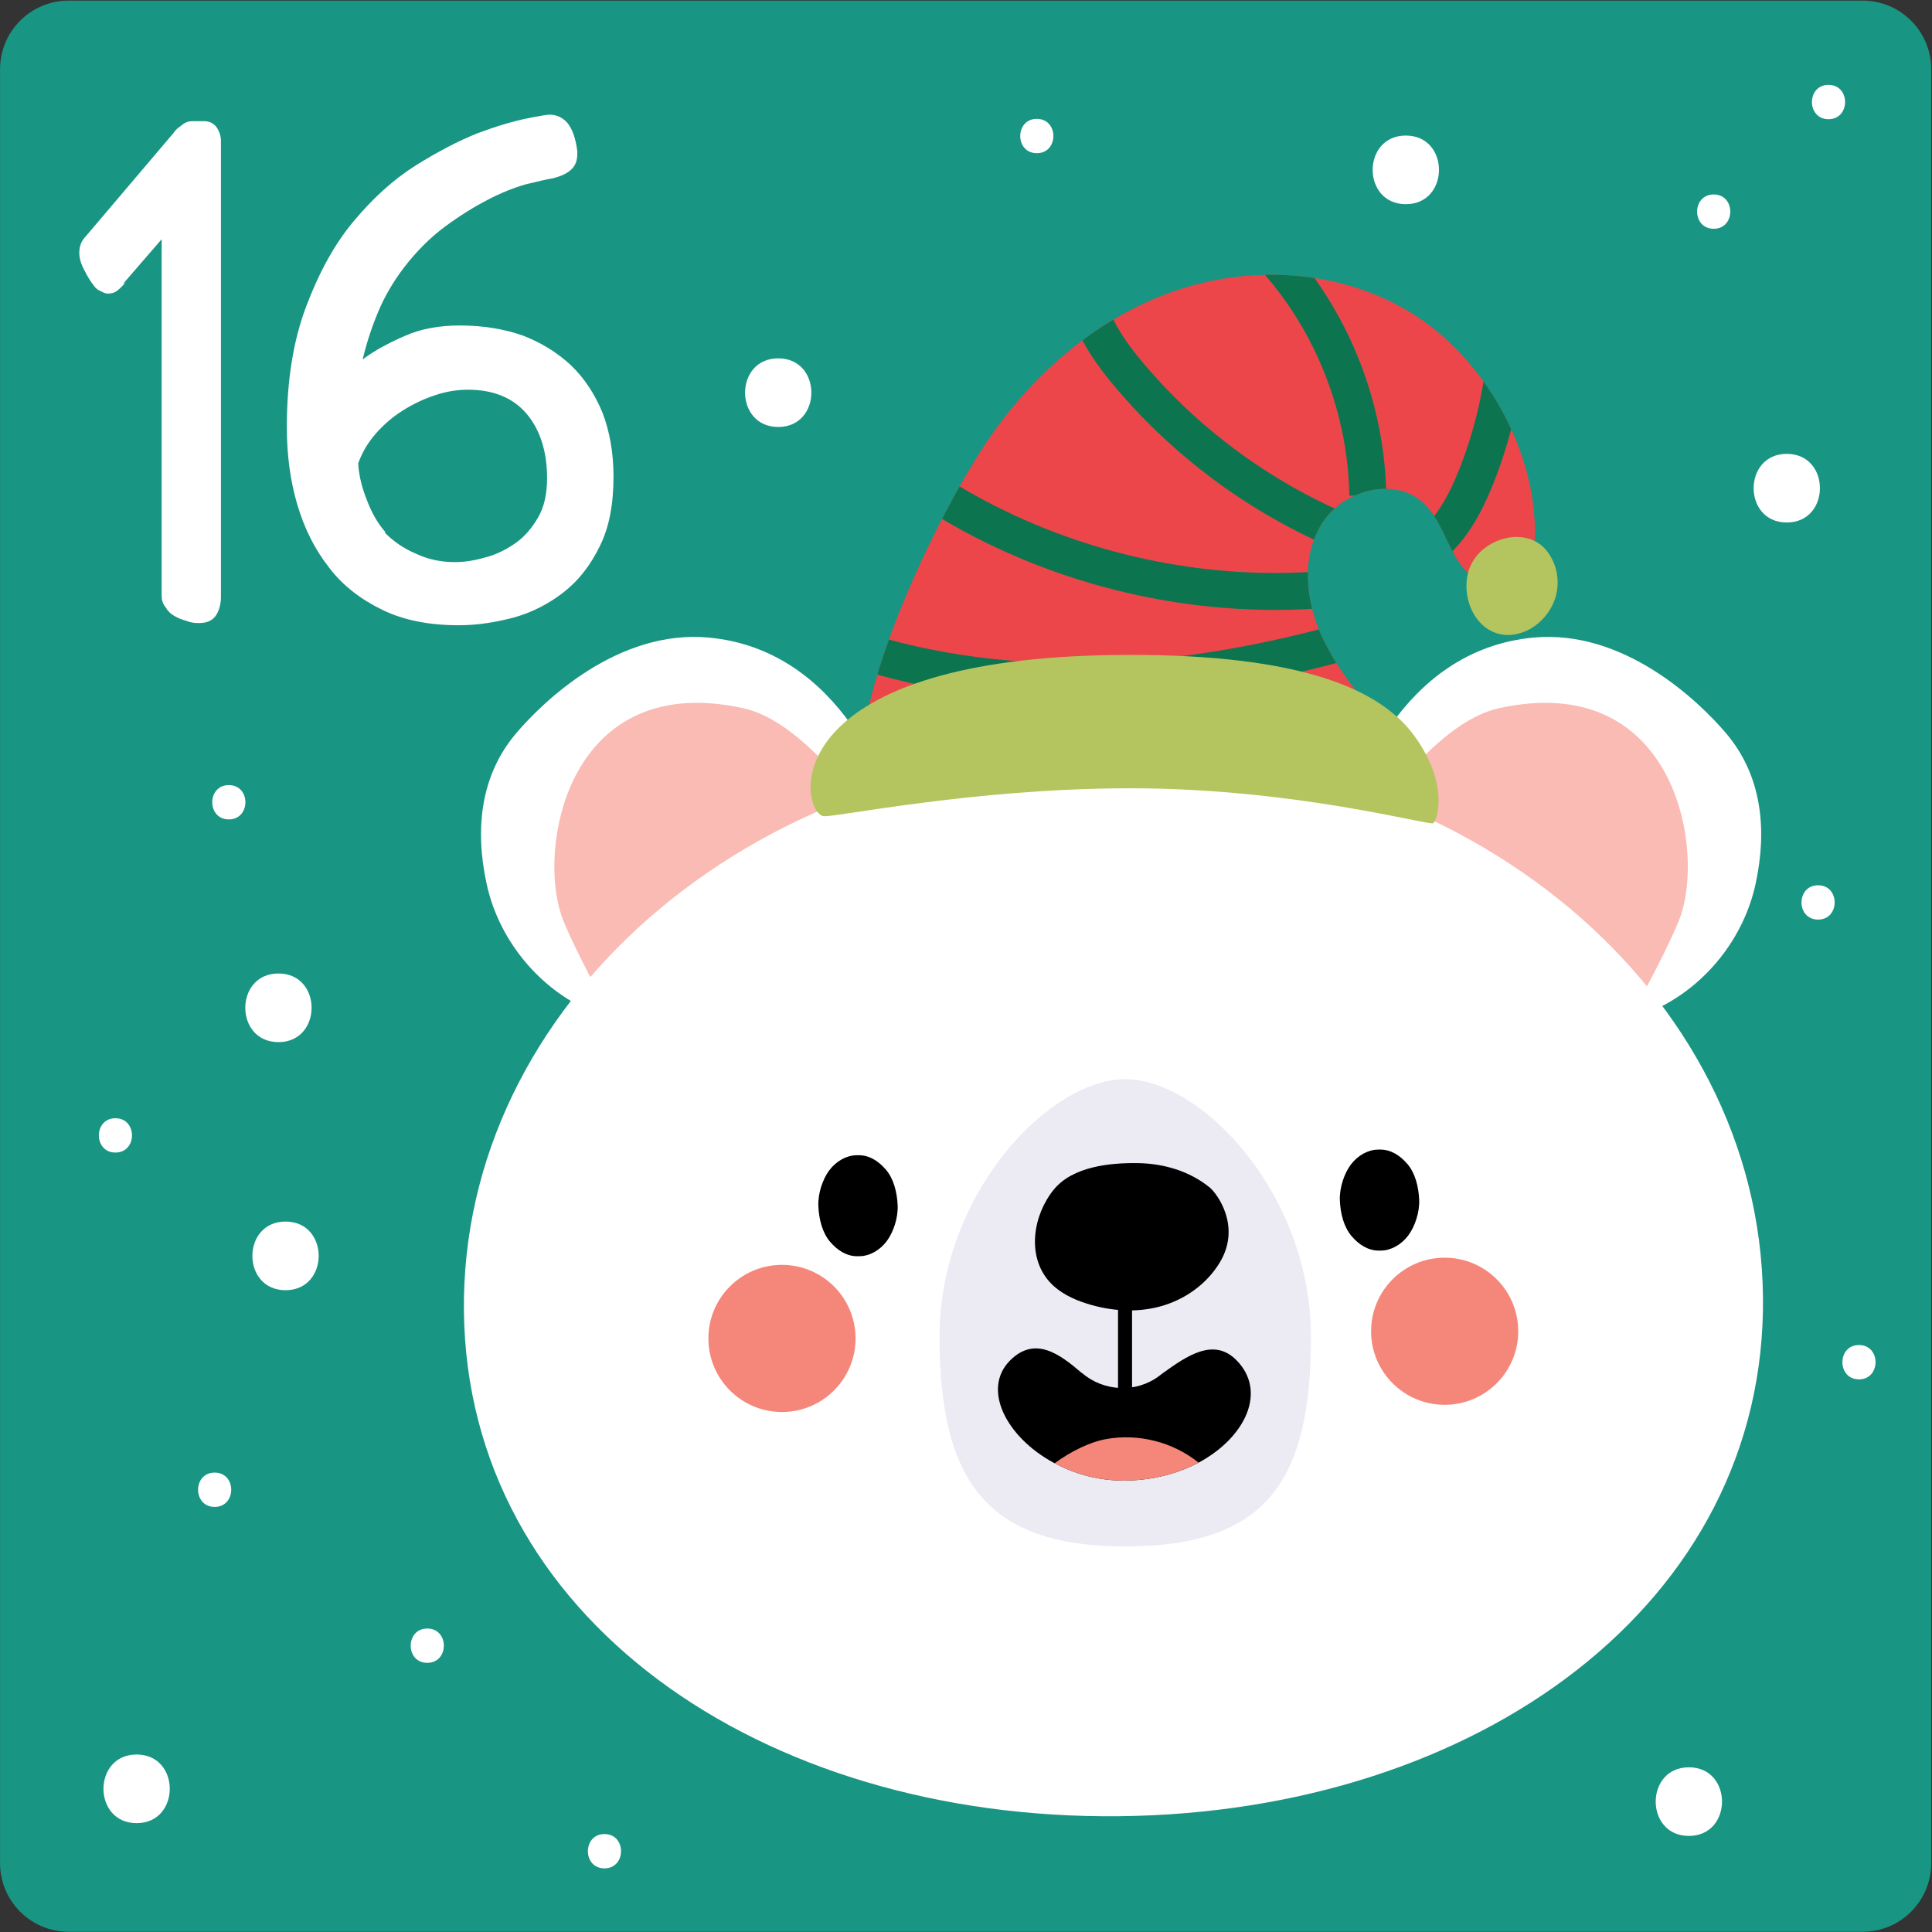 <svg clip-rule="evenodd" fill-rule="evenodd" stroke-linejoin="round" stroke-miterlimit="2" viewBox="0 0 321 321" xmlns="http://www.w3.org/2000/svg" xmlns:xlink="http://www.w3.org/1999/xlink"><rect x="0" y="0" width="321" height="321" fill="#333333" stroke="none"/><clipPath id="a"><path clip-rule="evenodd" d="m62.472 331.518c.581-3.741 3.118-9.174 5.167-12.357 2.049-3.182 5.066-5.821 8.667-6.987s7.786-.725 10.82 1.538c1.248.93 2.278 2.137 3.064 3.479.964 1.648 1.567 3.523 1.614 5.43.025 1.028-.293 2.285-1.288 2.545-.892.232-1.748-.519-2.203-1.32-.457-.802-.734-1.74-1.422-2.353-1.269-1.132-3.48-.526-4.39.909-.911 1.435-.738 3.342-.041 4.893.696 1.551 1.846 2.844 2.893 4.183l-11.214.019z"/></clipPath><g fill-rule="nonzero" transform="matrix(3.801 0 0 3.801 -93.915 -1138.54)"><path d="m27.71 299.563h78.415c1.657 0 3 1.344 3 3v78.415c0 1.658-1.343 3.001-3 3.001h-78.415c-1.657 0-3-1.343-3-3.001v-78.415c0-1.656 1.343-3 3-3z" fill="#199583"/><path d="m64.123 336.13-.627.34-12.454 6.748-.752.41c-2.174-1.038-3.817-3.126-4.316-5.482-.508-2.359-.268-4.711 1.291-6.55 1.205-1.423 4.476-4.559 8.427-4.189 5.828.545 7.981 6.737 8.431 8.723z" fill="#fff"/><path d="m51.042 343.218c-.73-1.29-1.444-2.779-1.711-3.441-1.099-2.721-.101-9.518 5.835-9.518.625 0 1.304.075 2.041.238 2.305.505 4.769 3.553 6.289 5.973z" fill="#f9bbb4"/><path d="m83.304 336.13.627.34 12.453 6.748.753.41c2.174-1.038 3.817-3.126 4.317-5.482.507-2.359.267-4.711-1.291-6.55-1.206-1.423-4.477-4.559-8.429-4.189-5.827.545-7.98 6.737-8.43 8.723z" fill="#fff"/><path d="m96.384 343.218-12.453-6.748c1.52-2.42 3.984-5.468 6.289-5.973.737-.163 1.416-.238 2.04-.238 5.937 0 6.934 6.797 5.836 9.518-.267.662-.981 2.151-1.712 3.441z" fill="#f9bbb4"/><path d="m101.771 356.235c.145 13.379-12.45 22.522-28.13 22.692s-28.509-8.698-28.654-22.076c-.145-13.379 12.449-24.363 28.13-24.533 15.68-.169 28.509 10.538 28.654 23.917z" fill="#fff"/><path d="m82.012 357.962c0 6.214-1.858 9.174-8.117 9.174-6.139 0-8.118-2.96-8.118-9.174s4.765-11.251 8.118-11.251c3.352 0 8.117 5.037 8.117 11.251z" fill="#ecebf4"/><path d="m62.106 358.008c.019 1.776-1.405 3.231-3.182 3.251-1.776.018-3.231-1.405-3.251-3.182-.019-1.776 1.406-3.231 3.182-3.251 1.776-.018 3.231 1.405 3.251 3.182z" fill="#f5877a"/><path d="m91.073 357.694c.02 1.776-1.405 3.232-3.181 3.25-1.776.02-3.231-1.404-3.251-3.18-.019-1.777 1.405-3.232 3.182-3.251 1.776-.02 3.231 1.405 3.25 3.181z" fill="#f5877a"/><path d="m62.234 350.034-.09.001c-.433.005-.885.256-1.187.659-.289.386-.502 1.017-.477 1.567.025.57.175 1.161.511 1.555.334.393.743.639 1.2.633l.091-.001c.433-.004.885-.255 1.187-.659.289-.386.502-1.017.477-1.566-.025-.571-.175-1.161-.511-1.555-.334-.394-.743-.639-1.201-.634z"/><path d="m85.031 349.787-.091.001c-.433.005-.885.256-1.187.659-.289.387-.502 1.017-.477 1.567.025.571.175 1.161.511 1.555.335.393.743.639 1.201.634l.091-.001c.432-.005.884-.256 1.186-.66.289-.386.503-1.017.478-1.565-.026-.572-.176-1.162-.512-1.556-.334-.393-.743-.639-1.2-.634z"/><path d="m77.101 363.473c-.098.049-.208.104-.313.153l-.257.111c-.792.325-1.712.521-2.705.521-.914 0-1.773-.196-2.521-.521-.172-.074-.338-.153-.497-.239l-.061-.031c-2.067-1.128-3.129-3.22-1.884-4.465 1.092-1.086 2.172-.271 3.117.539l.024.013c.963.822 2.374.883 3.38.123l.128-.099c1.08-.779 2.245-1.582 3.233-.595 1.361 1.362.417 3.38-1.644 4.49z"/><path d="m77.101 363.473c-.098.049-.208.104-.313.153l-.257.111c-.792.325-1.712.521-2.705.521-.914 0-1.773-.196-2.521-.521-.172-.074-.338-.153-.497-.239.724-.528 1.539-.927 2.251-1.056 1.411-.257 2.926.129 4.042 1.031z" fill="#f5877a"/><path d="m74.438 350.379c1.123.015 2.265.341 3.155 1.071.307.252 1.393 1.695.43 3.28-.588.969-1.564 1.635-2.613 1.917-1.049.283-2.168.199-3.205-.13-.602-.191-1.197-.475-1.63-.96-1.002-1.126-.704-2.912.192-4.016.833-1.026 2.485-1.178 3.671-1.162z"/><path d="m73.579 355.858v4.804h.613v-4.804"/><path d="m62.472 331.518c.581-3.741 3.118-9.174 5.167-12.357 2.049-3.182 5.066-5.821 8.667-6.987s7.786-.725 10.82 1.538c1.248.93 2.278 2.137 3.064 3.479.964 1.648 1.567 3.523 1.614 5.43.025 1.028-.293 2.285-1.288 2.545-.892.232-1.748-.519-2.203-1.32-.457-.802-.734-1.74-1.422-2.353-1.269-1.132-3.48-.526-4.39.909-.911 1.435-.738 3.342-.041 4.893.696 1.551 1.846 2.844 2.893 4.183z" fill="#ec464b"/><path d="m92.291 323.58c.436.524.614 1.268.437 1.971-.178.702-.72 1.341-1.403 1.604-1.61.621-2.74-.955-2.478-2.433.28-1.588 2.483-2.298 3.444-1.142z" fill="#b4c45e"/><g clip-path="url(#a)" fill="#0c754f"><path d="m60.224 328.087c3.631 1.434 7.531 2.055 11.404 2.055.315 0 .629-.004.942-.012h.001c4.18-.109 8.302-.913 12.273-2.098l-.462-1.548c-3.87 1.155-7.853 1.927-11.853 2.031-.3.007-.6.011-.901.011-3.701.001-7.401-.595-10.81-1.941z"/><path d="m64.014 321.015c4.779 3.365 10.602 5.183 16.439 5.184.854 0 1.708-.039 2.56-.118l-.15-1.609c-.801.074-1.606.111-2.41.111-5.502.001-11.013-1.721-15.508-4.889z"/><path d="m71.349 312.426c.247 1.636 1.193 2.946 2.122 4.05 2.707 3.204 6.207 5.722 10.104 7.271l.596-1.502c-3.647-1.448-6.933-3.813-9.467-6.811-.872-1.027-1.598-2.119-1.756-3.243z"/><path d="m79.974 311.52c2.317 2.653 3.662 6.163 3.714 9.684l1.615-.024c-.06-3.914-1.539-7.771-4.111-10.722z"/><path d="m87.453 324.264c1.301-.912 2.01-2.293 2.526-3.574.889-2.224 1.374-4.604 1.428-6.997l-1.615-.036c-.049 2.198-.496 4.39-1.313 6.434-.466 1.176-1.075 2.248-1.948 2.846z"/></g><path d="m87.342 335.524c-.279.08-6.147-1.546-13.336-1.53-6.789.016-12.745 1.271-13.287 1.219-.103-.011-.206-.081-.295-.207-.903-1.257-.444-6.81 13.573-6.842 7.639-.017 11.078 1.514 12.553 3.565 1.54 2.131.963 3.749.792 3.795z" fill="#b4c45e"/><g fill="#fff"><path d="m34.366 325.619c0 .312-.072.6-.216.816s-.384.336-.72.336h-.072c-.168 0-.336-.024-.504-.096-.192-.048-.36-.12-.528-.216s-.288-.216-.384-.384c-.12-.144-.168-.312-.168-.504v-15.576l-1.704 1.968.12-.096c-.072.12-.192.24-.312.336-.12.12-.288.168-.456.168-.072 0-.168-.024-.288-.096-.12-.048-.24-.12-.312-.24-.144-.168-.288-.408-.432-.696-.144-.264-.216-.528-.216-.744 0-.264.072-.48.216-.648l3.912-4.608c.072-.12.192-.216.36-.336.144-.12.288-.168.432-.168h.552c.216 0 .408.096.528.264s.192.384.192.6z"/><path d="m49.942 306.276c0 .264-.072.48-.24.648s-.432.312-.84.408c-.288.048-.672.144-1.176.264-.504.144-1.056.36-1.656.672s-1.224.696-1.872 1.176-1.248 1.08-1.8 1.8c-.456.6-.84 1.248-1.128 1.944s-.504 1.368-.672 2.064c.504-.384 1.128-.72 1.848-1.032.696-.312 1.512-.456 2.4-.456.984 0 1.896.144 2.736.432.816.312 1.512.744 2.112 1.296.6.576 1.056 1.272 1.392 2.088.312.816.48 1.752.48 2.784 0 1.224-.192 2.232-.6 3.048-.408.84-.936 1.512-1.584 2.016s-1.392.888-2.184 1.104c-.816.216-1.608.336-2.4.336-1.272 0-2.4-.216-3.336-.672s-1.728-1.056-2.328-1.848c-.624-.792-1.08-1.704-1.392-2.76s-.456-2.184-.456-3.384c0-2.04.288-3.792.84-5.256s1.224-2.712 2.064-3.72 1.728-1.824 2.712-2.448c.96-.6 1.872-1.08 2.712-1.416.84-.312 1.56-.528 2.16-.648s.912-.168.984-.168c.312 0 .576.12.792.36.216.264.36.672.432 1.224zm-2.232 11.328c-.6-.696-1.464-1.032-2.544-1.032-.456 0-.936.072-1.44.24s-.96.384-1.416.672-.84.624-1.176 1.008c-.36.408-.6.84-.768 1.296.024.48.144 1.008.36 1.56.216.576.48 1.056.84 1.464h-.048c.408.408.864.72 1.392.936.504.24 1.08.36 1.68.36.432 0 .888-.072 1.368-.216.456-.12.888-.336 1.296-.624s.72-.672.984-1.128.384-1.032.384-1.704c0-1.176-.312-2.136-.912-2.832z"/><path d="m105.967 359.831c.965 0 .967-1.5 0-1.5-.965 0-.967 1.5 0 1.5z"/><path d="m58.726 318.201c1.93 0 1.933-3 0-3-1.931 0-1.934 3 0 3z"/><path d="m86.159 308.462c1.931 0 1.934-3 0-3-1.93 0-1.933 3 0 3z"/><path d="m37.189 355.934c1.93 0 1.934-3 0-3-1.93 0-1.934 3 0 3z"/><path d="m30.68 379.23c1.93 0 1.933-3 0-3-1.931 0-1.934 3 0 3z"/><path d="m36.879 345.09c1.931 0 1.934-3 0-3-1.93 0-1.933 3 0 3z"/><path d="m98.531 379.789c1.931 0 1.934-3 0-3-1.93 0-1.933 3 0 3z"/><path d="m102.812 322.376c1.93 0 1.933-3 0-3-1.931 0-1.934 3 0 3z"/><path d="m99.617 309.537c.966 0 .967-1.5 0-1.5-.965 0-.967 1.5 0 1.5z"/><path d="m95.512 362.088c.965 0 .967-1.5 0-1.5-.966 0-.967 1.5 0 1.5z"/><path d="m29.753 349.917c.966 0 .967-1.5 0-1.5-.964 0-.966 1.5 0 1.5z"/><path d="m34.091 365.407c.965 0 .967-1.5 0-1.5-.965 0-.967 1.5 0 1.5z"/><path d="m51.13 381.207c.966 0 .967-1.5 0-1.5-.965 0-.966 1.5 0 1.5z"/><path d="m34.71 335.355c.966 0 .967-1.5 0-1.5-.965 0-.966 1.5 0 1.5z"/><path d="m43.385 372.223c.965 0 .967-1.5 0-1.5-.965 0-.967 1.5 0 1.5z"/><path d="m104.18 339.734c.965 0 .966-1.5 0-1.5-.965 0-.967 1.5 0 1.5z"/><path d="m104.636 304.747c.965 0 .967-1.5 0-1.5-.965 0-.967 1.5 0 1.5z"/><path d="m70.029 306.233c.965 0 .967-1.5 0-1.5-.965 0-.967 1.5 0 1.5z"/></g></g></svg>